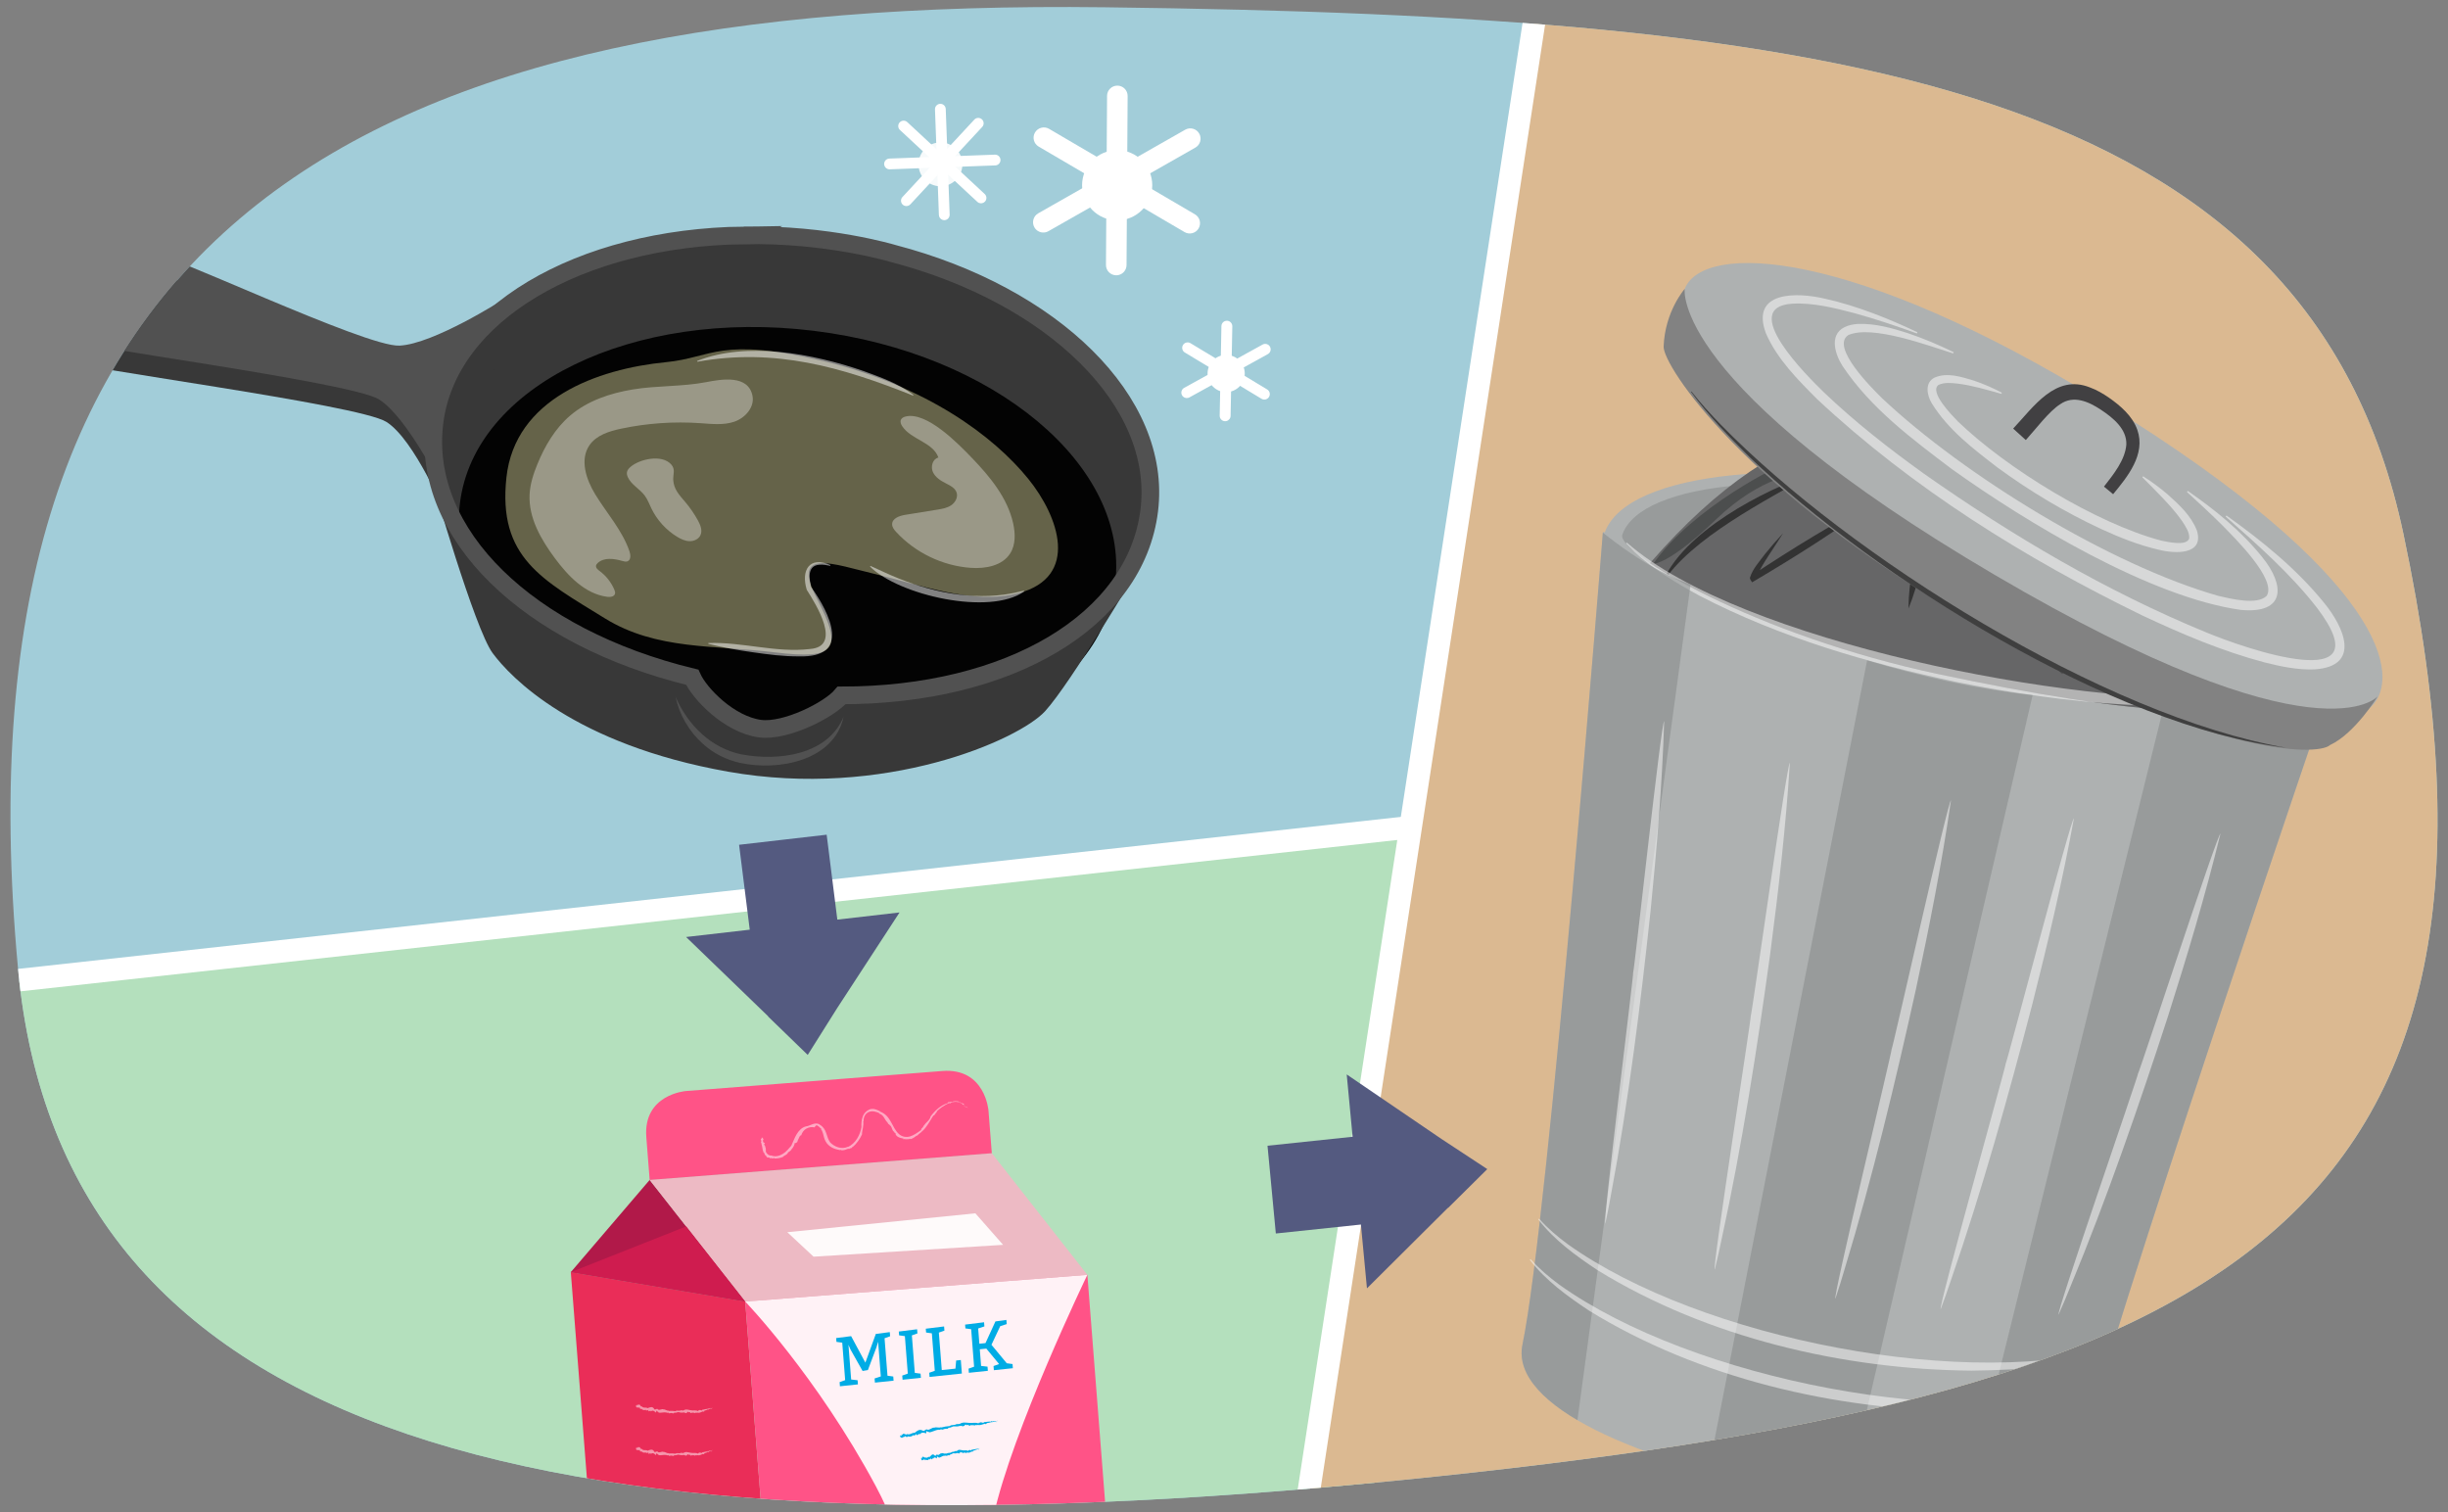<?xml version="1.0" encoding="UTF-8"?>
<svg id="uuid-8554787c-3a9a-4934-96de-2b8ef732c4f8" data-name="Artwork" xmlns="http://www.w3.org/2000/svg" width="760" height="469.435" xmlns:xlink="http://www.w3.org/1999/xlink" viewBox="0 0 760 469.435">
  <rect x="0" y="0" width="760" height="469.435" fill="#808080" stroke="none"/>
  <defs>
    <clipPath id="uuid-d8a7b01e-573b-4c60-b80e-0c5a10f9f0b6">
      <path d="M1535.8,186.015c23.426,308.139-175.95,269.55-374.654,279.973-345.168,18.106-379.015-161.186-379.015-277.674S953.542,1.928,1152.628,1.928s374.335,67.839,383.172,184.087Z" style="fill: none;"/>
    </clipPath>
    <clipPath id="uuid-66c2ed02-6231-4658-99ab-1e59f03a374c">
      <polygon points="1149.223 623.351 1226.366 -123.535 756.748 -144.967 772.738 575.827 1149.223 623.351" style="fill: none;"/>
    </clipPath>
    <clipPath id="uuid-e4f622b1-028c-431e-bdef-a7bfff21e18a">
      <path d="M746.151,165.682c46.323,218.771-59.547,268.569-311.179,293.796C171.177,485.924,19.338,447.831,5.612,300.865-16.072,68.682,112.852-.556,342.977,2.257c227.383,2.78,373.509,23.329,403.174,163.425Z" style="fill: none;"/>
    </clipPath>
    <clipPath id="uuid-08f5990f-b3f5-4245-8f28-6addc3f92775">
      <path d="M710.926,209.831c-3.629,17.158-51.637,11.604-108.872-.502-57.235-12.105-100.31-37.809-98.394-43.336,5.744-16.571,49.237-47.419,106.472-35.314,57.235,12.105,104.423,61.993,100.794,79.152Z" style="fill: none;"/>
    </clipPath>
    <clipPath id="uuid-72b43649-95af-45e7-a982-609c5f96863b">
      <path d="M723.772,212.375s-71.404,209.179-78.082,241.154-181.137,2.7-173.026-36.137c8.111-38.836,24.966-252.248,24.966-252.248l.588,.123c6.924-19.071,59.484-24.406,119.897-11.789s106.444,38.543,105.156,58.791l.501,.105Z" style="fill: none;"/>
    </clipPath>
  </defs>
  <g style="clip-path: url(#uuid-d8a7b01e-573b-4c60-b80e-0c5a10f9f0b6);">
    <g style="clip-path: url(#uuid-66c2ed02-6231-4658-99ab-1e59f03a374c);">
      <g id="uuid-23324667-741f-4b0a-8288-36a9a6ed4154" data-name="scon5_05.202c">
        <g>
          <polygon points="619.608 68.429 1119.03 -20.203 1525.224 41.039 1121.825 392.133 699.383 238.852 619.608 68.429" style="fill: #b8b0e2;"/>
          <g>
            <polygon points="824.285 764.847 1284.016 545.33 1282.042 305.323 730.205 585.79 824.285 764.847" style="fill: #b4b3c9;"/>
            <path d="M944.384,140.806s356.025,140.894,355.196,137.343c-.835-3.575-586.24,306.09-586.24,306.09l-178.812-298.329s406.854-143.848,409.856-145.104Z" style="fill: #ccc9e2;"/>
            <path d="M766.038,600.432l533.509-278.67c3.254-1.7,5.963-7.252,6.031-12.38l.316-24.001c.07-5.355-2.611-8.402-5.97-6.727l-556.11,277.2c-5.784,2.883-8.186,9.859-5.338,15.437l12.679,24.829c2.691,5.269,9.387,7.182,14.883,4.312Z" style="fill: #eae8f6;"/>
          </g>
        </g>
      </g>
      <g>
        <path d="M886.476,206.509s-21.034,15.439-31.91,16.671c-10.876,1.232-77.21-25.591-86.521-26.202-9.311-.611-26.803,2.595-31.754,9.174-4.951,6.579,1.472,19.026,6.465,21.362,4.993,2.336,97.054,8.191,106.387,13.26,9.332,5.069,20.758,28.214,20.758,28.214l16.574-62.478Z" style="fill: #383838;"/>
        <path d="M739.967,220.503c4.993,2.336,97.054,8.191,106.387,13.26,9.332,5.068,21.859,26.846,21.859,26.846-7.694-20.106-2.616-41.151,15.473-61.11,0,0-21.034,15.439-31.91,16.671-10.876,1.232-77.21-25.591-86.521-26.202-9.311-.611-24.108,2.999-29.059,9.577-4.951,6.579-1.222,18.622,3.771,20.959Zm8.737-15.934c.541-3.71,6.351-5.935,12.977-4.968,6.626,.966,11.558,4.758,11.017,8.468-.541,3.71-6.351,5.935-12.977,4.968-6.626-.966-11.558-4.758-11.017-8.468Z" style="fill: #515151;"/>
      </g>
    </g>
  </g>
  <g style="clip-path: url(#uuid-e4f622b1-028c-431e-bdef-a7bfff21e18a);">
    <path d="M746.151,165.682c46.323,218.771-59.547,268.569-311.179,293.796C171.177,485.924,19.338,447.831,5.612,300.865-16.072,68.682,112.852-.556,342.977,2.257c227.383,2.78,373.509,23.329,403.174,163.425Z" style="fill: #a2cdd9;"/>
    <path d="M-38.664,309.167l476.942-52.427-16.977,326.945s-235.361-19.029-239.367-22.034S30.701,426.38,27.697,421.404s-66.361-112.237-66.361-112.237Z" style="fill: #b4e0bd;"/>
    <polygon points="388.917 576.53 485.425 -52.846 774.844 6.8 774.844 447.118 660.017 514.856 397.378 576.53 388.917 576.53" style="fill: #dbb991;"/>
    <g>
      <path d="M723.772,212.375s-71.404,209.179-78.082,241.154-181.137,2.7-173.026-36.137c8.111-38.836,24.966-252.248,24.966-252.248l.588,.123c6.924-19.071,59.484-24.406,119.897-11.789s106.444,38.543,105.156,58.791l.501,.105Z" style="fill: #aeb1b1;"/>
      <path d="M710.926,209.831c-3.629,17.158-51.637,11.604-108.872-.502-57.235-12.105-100.31-37.809-98.394-43.336,5.744-16.571,52.969-21.255,110.204-9.149,57.235,12.105,100.691,35.828,97.062,52.987Z" style="fill: #858a8a; opacity: .54;"/>
      <g style="clip-path: url(#uuid-08f5990f-b3f5-4245-8f28-6addc3f92775);">
        <g id="uuid-3e976068-8eef-4449-86cd-cb277c50fe80" data-name="masp7_06.208d">
          <g id="uuid-9d6a8d84-a512-4eed-aa52-187277f82079" data-name="Milk">
            <path d="M603.55,139.493c-11.152-1.333-31.852-6.742-42.333-2.707-18.425,7.092-39.606,24.352-60.411,52.353-31.922,42.964-56.191,145.225-56.191,145.225,0,0-8.431,14.144-24.378,19.325-12.628,4.103,10.239,8.91,20.304,10.733,2.742,.497,5.538,.591,8.308,.286,7.957-.875,25.861-2.439,32.461,.318,8.595,3.59,50.435,13.279,62.106,20.106,11.671,6.826,95.136,18.004,97.466,15.677,1.417-1.415,11.97,3.137,20.024,6.923,3.505,1.647,7.293-1.653,6.14-5.35-2.418-7.747-5.254-17.546-4.832-19.647,.72-3.582,32.693-107.091,25.913-138.265-6.78-31.174-11.96-72.378-30.037-89.052-10.919-10.071-39.94-14.179-54.539-15.925Z" style="fill: #666667;"/>
            <path d="M529.093,305.945s-22.159-30.801-20.396-60.778c0,0-14.375-3.16-9.251,18.226,5.123,21.386,29.647,42.551,29.647,42.551Z" style="fill: #4c4e4e; opacity: .8;"/>
            <path d="M608.749,152.905s29.231-27.251,23.502-31.196c-5.729-3.946-18.457,8.403-18.457,8.403,0,0,8.795-20.592-2.846-22.931-11.641-2.339-12.377,19.873-12.377,19.873,0,0-16.639-23.838-18.977-12.197-2.339,11.641,18.242,34.408,18.242,34.408,0,0-.678,2.344,10.914,3.64Z" style="fill: #666667;"/>
            <path d="M582.604,155.521c-12.081,9.053-24.868,17.094-37.851,24.776l-.8,.47c-.242-.399-.773-.983-.65-1.491,.845-2.763,3.033-5.064,4.714-7.355,1.768-2.207,3.623-4.334,5.559-6.394-2.391,3.928-6.787,9.886-8.391,13.873-.003-.152-.057-.302-.145-.433l-1.294-.281c12.593-8.304,25.426-16.273,38.857-23.165h0Z" style="fill: #333;"/>
            <path d="M597.437,164.341c-.075,8.408-1.745,16.784-4.935,24.566,.062-8.41,1.757-16.781,4.935-24.566h0Z" style="fill: #333;"/>
            <path d="M641.858,199.1c-6.264-13.595-14.646-26.829-20.744-40.501,4.727,6.013,8.684,12.538,12.344,19.234,3.484,6.758,7.056,13.702,8.4,21.267h0Z" style="fill: #333;"/>
            <path d="M636.073,156.015c4.462,2.932,8.781,6.043,13.051,9.217,2.325,1.563,4.37,3.691,5.509,6.298,.997,2.204,1.498,5.546,2.131,7.883,2.348,10.385,4.561,20.789,6.041,31.348-3.293-10.141-5.858-20.464-8.293-30.829-.55-2.189-1.053-5.476-1.882-7.534-.944-2.394-2.584-4.13-4.624-5.759-4.058-3.44-8.067-6.943-11.933-10.625h0Z" style="fill: #333;"/>
            <path d="M562.907,146.906c-14.593,8.436-38.036,20.15-46.961,34.352,6.182-15.952,31.395-29.041,46.961-34.352h0Z" style="fill: #333;"/>
            <path d="M511.605,230.694c-.716,28.112,4.716,57.882,23.021,80.086-20.917-19.996-27.085-52.279-23.021-80.086h0Z" style="fill: #333;"/>
            <path d="M454.031,317.881c.968,6.443,1.204,12.833,1.29,19.342-.025,2.38-1.406,4.725-3.464,5.869l-1.028,.635c-3.45,2.108-6.936,4.112-10.617,5.848,3.505-3.24,7.553-6.033,11.287-8.896,.954-.903,1.517-2.191,1.511-3.49,.008-3.17,.028-6.428,.192-9.639,.147-3.222,.374-6.445,.83-9.669h0Z" style="fill: #333;"/>
            <path d="M659.993,359.256c-1.451,10.277-6.634,21.059-16.079,26.247-.768,.413-2.345,1.193-3.142,1.54-.75,.32-1.854,.97-2.289,1.335,.04-.046,.012-.434-.102-.522,2.36,.592,6.068,.376,8.941,.309l6.915-.253c-2.622,.592-17.315,4.097-17.741,.49-.131-1.106,.926-1.863,1.712-2.395,1.439-.954,3.132-1.63,4.615-2.483,8.903-5.14,13.791-14.836,17.17-24.267h0Z" style="fill: #333;"/>
            <path d="M601.119,149.924c-2.011-3.354-2.954-6.991-3.157-10.882,3.11,2.525,4.302,7.088,3.157,10.882h0Z" style="fill: #333;"/>
            <path d="M606.081,143.928c1.037,2.805,.405,6.005-1.645,8.189-1.048-2.806-.395-6.001,1.645-8.189h0Z" style="fill: #333;"/>
            <path d="M588.557,125.891c5.385,5.515,11.679,11.949,19.861,7.798-6.829,7.819-17.402,.119-19.861-7.798h0Z" style="fill: #333;"/>
            <path d="M534.179,215.665c5.864-1.413,11.85-2.311,17.892-2.739,6.122-.372,12.29-.502,18.283,1.327,11.389,4.219,22.179,9.436,32.787,15.265-11.087-4.01-22.446-9.076-33.521-13.073-5.525-1.756-11.659-1.717-17.475-1.723-5.969,.084-11.958,.475-17.966,.943h0Z" style="fill: #333;"/>
            <path d="M666.192,223.783s23.696,41.593,1.031,100.743c-22.664,59.15-23.815-.004-23.815-.004,0,0,17.43-97.201,22.784-100.739Z" style="fill: #4c4e4e; opacity: .8;"/>
            <path d="M617.506,158.01s20.428,30.92,22.913,48.254c2.485,17.334-22.913-48.254-22.913-48.254Z" style="fill: #4c4e4e; opacity: .8;"/>
            <path d="M558.903,147.034s.234-4.147-2.848-3.718c-3.082,.429-30.742,14.345-42.766,31.701,0,0,4.8,.299,19.376-13.691,14.576-13.99,26.238-14.293,26.238-14.293Z" style="fill: #4c4e4e;"/>
            <path d="M636.707,160.126s18.37,6.977,19.494,40.155c0,0-17.145-26.494-19.494-40.155Z" style="fill: #4c4e4e; opacity: .8;"/>
            <path d="M650.909,157.167s19.26,7.876,24.82,39.848" style="fill: #4c4e4e;"/>
            <path d="M469.743,344.064s36.327-20.562,74.227,1.431c37.899,21.993-74.227-1.431-74.227-1.431Z" style="fill: #4c4e4e; opacity: .8;"/>
            <path d="M603.169,126.419s.368-17.32,6.999-14.995c6.631,2.324-6.999,14.995-6.999,14.995Z" style="fill: #4c4e4e;"/>
            <path d="M596.781,131.306s-9.696-3.399-10.552-12.558c-.856-9.159,10.552,12.558,10.552,12.558Z" style="fill: #4c4e4e;"/>
            <path d="M598.136,153.983c-.636,2.765-2.507,4.8-5.03,6.026-.166-2.918,2.21-5.535,5.03-6.026h0Z" style="fill: #333;"/>
            <path d="M605.345,155.567c4.489,5.261,6.932,12.416,6.453,19.328-2.686-6.315-4.832-12.658-6.453-19.328h0Z" style="fill: #333;"/>
            <path d="M589.155,138.322c3.243,3.384,4.649,7.668,6.575,11.832-4.077-1.618-6.506-7.684-6.575-11.832h0Z" style="fill: #333;"/>
            <path d="M619.524,142.164c-.678,3.731-2.797,7.068-5.736,9.433-1.002,.755-2.224,1.463-3.56,1.47,.928-.893,1.574-1.818,2.278-2.76,2.118-2.804,4.254-5.896,7.018-8.143h0Z" style="fill: #333;"/>
          </g>
        </g>
      </g>
      <g style="opacity: .5;">
        <path d="M718.58,211.559c-5.108,2.87-11.012,4.358-16.729,5.42-13.898,2.473-28.12,2.433-42.162,1.756-17.505-1.014-35.035-3.549-52.211-7.012-27.464-5.86-54.754-13.774-79.776-26.75-7.187-3.917-14.383-8.187-20.408-13.77l-2.468-2.509,.248-.252c34.945,30.853,139.31,50.894,186.189,48.096,9.168-.565,18.73-1.397,27.159-5.295l.16,.315h0Z" style="fill: #fff;"/>
      </g>
      <g style="clip-path: url(#uuid-72b43649-95af-45e7-a982-609c5f96863b);">
        <path d="M579.662,204.993l-52.52,268.21,40.813,14.671,63.089-272.086c-17.505-1.861-34.569-5.75-51.381-10.795Z" style="fill: #858a8a; opacity: .54;"/>
        <path d="M671.733,219.41l-63.892,258.456,40.813,14.671,76.965-280.159c-17.63,6.96-35.668,8.241-53.885,7.031Z" style="fill: #858a8a; opacity: .54;"/>
        <path d="M524.854,181.42l-35.948,265.511-43.273-2.89,41.601-287.544c12.757,11.57,25.352,20.69,37.621,24.923Z" style="fill: #858a8a; opacity: .54;"/>
      </g>
      <g>
        <path d="M523.03,89.677c5.791-14.605,52.091-12.851,130.675,35.706,87.917,54.323,91.693,85.006,82.557,93.91-9.136,8.904-53.468,7.557-119.525-35.39-66.057-42.947-99.497-79.621-93.707-94.226Z" style="fill: #aeb1b1;"/>
        <path d="M625.005,133.048c6.306-6.678,13.152-17.082,23.886-12.751,2.043,.73,4.056,1.932,5.843,3.153,3.544,2.492,7.28,5.632,8.816,9.988,2.678,7.603-3.067,14.59-7.517,19.978l-2.841-2.36c2.977-3.819,6.569-8.253,6.943-13.041,.18-4.828-4.083-8.289-7.902-10.828-3.881-2.568-8.489-4.55-12.565-1.749-3.508,2.179-7.847,7.998-10.736,11.167l-3.928-3.557h0Z" style="fill: #414042;"/>
        <g style="opacity: .5;">
          <path d="M665.356,147.853c2.647,1.676,5.159,3.555,7.562,5.589,3.578,3.201,7.286,6.571,9.125,11.238,2.355,7.727-6.927,7.222-11.807,5.981-6.255-1.435-12.115-3.784-17.826-6.399-11.393-5.283-22.178-11.741-32.303-19.16-7.5-5.763-15.245-11.636-20.344-19.856-1.487-2.418-2.328-6.394,.792-8.012,4.036-1.757,8.383-.212,12.29,.933,2.992,1.018,5.873,2.268,8.641,3.732l-.149,.369c-4.467-1.255-8.888-2.59-13.457-3.169-2.053-.239-4.273-.459-6.06,.397-2.968,2.185,4.195,9.444,6,11.311,15.099,14.564,42.802,31.583,63.064,36.996,2.11,.436,7.946,1.808,8.769-.65,.157-1.861-1.107-3.718-2.184-5.366-1.697-2.445-3.738-4.749-5.847-6.984-2.102-2.252-4.318-4.419-6.517-6.637l.249-.31h0Z" style="fill: #fff;"/>
        </g>
        <g style="opacity: .5;">
          <path d="M679.214,152.399c8.482,5.897,16.571,12.401,23.097,20.533,7.176,8.807,7.266,17.696-6.592,16.407-28.116-3.899-66.633-27.165-89.813-43.761-12.329-9.314-25.057-18.804-33.808-31.852-2.274-3.507-4.384-9.644,.476-12.124,1.424-.723,2.863-.951,4.241-1.039,5.51-.18,10.534,1.29,15.457,2.853,4.902,1.644,9.644,3.662,14.259,5.913l-.16,.386c-7.964-2.507-25.038-8.891-32.513-5.716-5.74,3.615,7.351,16.569,10.419,19.605,25.525,24.011,70.714,51.77,104.406,61.374,3.872,.895,12.144,2.974,15.041-.032,3.181-5.086-9.992-17.959-13.621-21.703-3.597-3.603-7.368-7.052-11.148-10.518l.259-.327h0Z" style="fill: #fff;"/>
        </g>
        <g style="opacity: .5;">
          <path d="M691.223,160.028c11.019,7.9,21.652,16.452,30.268,27.065,6.164,7.449,11.745,19.754-2.935,20.706-5.239,.2-10.41-.885-15.413-2.141-13.18-3.478-25.698-8.811-37.991-14.571-36.458-17.743-71.384-39.474-101.088-67.256-5.968-6.01-12.299-12.318-15.804-20.305-4.978-13.259,9.639-12.873,18.372-10.784,9.956,2.221,19.46,6.072,28.639,10.39l-.161,.384c-6.339-2.3-12.718-4.462-19.177-6.243-6.319-1.665-12.987-3.354-19.488-3.001-17.02,1.084,4.718,22.585,9.694,27.417,9.657,9.252,20.273,17.541,31.173,25.373,27.423,19.273,56.578,36.504,87.622,49.255,11.717,4.888,55.469,20.168,34.431-7.583-8.185-10.548-18.387-19.522-28.4-28.378l.257-.327h0Z" style="fill: #fff;"/>
        </g>
        <path d="M523.03,89.677s-6.169,6.984-6.539,17.93c-.198,5.849,24.697,44.52,96.507,85.893,71.81,41.373,106.441,41.409,110.393,37.779,7.797-3.639,14.77-15.11,14.77-15.11,0,0-17.979,21.538-118.835-37.674-100.856-59.212-96.296-88.818-96.296-88.818Z" style="fill: #828282;"/>
      </g>
      <g style="opacity: .5;">
        <path d="M689.347,258.841c-4.654,19.057-10.391,38.135-16.329,56.806-8.943,27.525-19.002,56.656-30.07,83.331l-1.871,4.562-1.968,4.529c-1.08,.404,24.936-74.728,24.651-74.771,.271,.097,24.95-75.373,25.587-74.457h0Z" style="fill: #fff;"/>
      </g>
      <g style="opacity: .5;">
        <path d="M643.853,254.097c-3.521,19.341-8.121,38.767-12.946,57.798-7.302,28.068-15.624,57.81-25.098,85.156l-1.598,4.676-1.697,4.649c-1.053,.468,20.48-76.242,20.193-76.268,.276,.08,20.456-76.887,21.146-76.01h0Z" style="fill: #fff;"/>
      </g>
      <g style="opacity: .5;">
        <path d="M605.687,248.504c-2.826,19.571-6.729,39.269-10.87,58.579-6.293,28.486-13.547,58.693-22.037,86.538l-1.43,4.76-1.53,4.737c-1.035,.507,17.74-77.403,17.453-77.418,.279,.07,17.692-78.046,18.414-77.195h0Z" style="fill: #fff;"/>
      </g>
      <g style="opacity: .5;">
        <path d="M555.675,236.853c-1.241,19.764-3.546,39.742-6.119,59.352-3.98,28.944-8.778,59.683-14.999,88.166l-1.042,4.867-1.144,4.852c-.991,.589,11.452-78.699,11.163-78.691,.284,.047,11.351-79.336,12.14-78.546h0Z" style="fill: #fff;"/>
      </g>
      <g style="opacity: .5;">
        <path d="M516.655,223.931c-.608,19.547-2.272,39.339-4.216,58.773-3.051,28.69-6.863,59.177-12.168,87.475l-.886,4.835-.988,4.823c-.973,.618,8.926-78.027,8.639-78.011,.285,.039,8.807-78.662,9.619-77.896h0Z" style="fill: #fff;"/>
      </g>
      <path d="M709.667,232.108c-53.476-6.456-127.707-52.949-166.401-90.109-6.476-6.42-12.895-12.96-18.276-20.345l.145-.107c2.789,3.584,5.868,6.945,9.025,10.215,40.062,41.016,119.159,90.584,175.507,100.345h0Z" style="fill: #3f3f3f;"/>
      <g style="opacity: .5;">
        <path d="M657.08,430.116c-14.765,6.714-31.619,7.761-47.638,7.938-39.729-.345-82.081-10.231-116.094-31.182-6.726-4.479-13.441-9.319-18.406-15.774l.248-.216c2.65,2.993,5.733,5.582,8.949,7.958,41.034,29.316,124.993,45.994,172.939,31.275h0Z" style="fill: #fff;"/>
      </g>
      <g style="opacity: .5;">
        <path d="M659.703,417.553c-14.765,6.714-31.62,7.761-47.638,7.938-39.729-.345-82.081-10.231-116.094-31.182-6.726-4.479-13.441-9.319-18.405-15.774l.248-.216c2.65,2.993,5.733,5.582,8.949,7.958,41.034,29.315,124.994,45.994,172.939,31.275h0Z" style="fill: #fff;"/>
      </g>
    </g>
    <g>
      <polygon points="243.799 563.382 189.653 554.25 177.212 394.916 231.358 404.048 243.799 563.382" style="fill: #ea2d58;"/>
      <polygon points="231.358 404.048 201.692 366.289 177.212 394.916 231.358 404.048" style="fill: #b11949;"/>
      <polygon points="201.692 366.289 307.915 357.995 337.581 395.754 231.358 404.048 201.692 366.289" style="fill: #f2b6c5; opacity: .92;"/>
      <path d="M307.915,357.995l-1.037-13.275s-1.037-13.279-14.316-12.242l-79.665,6.22s-13.279,1.037-12.242,14.316l1.037,13.275,106.223-8.294Z" style="fill: #ff5387;"/>
      <rect x="237.417" y="399.659" width="106.546" height="159.819" transform="translate(-36.45 24.084) rotate(-4.465)" style="fill: #ff5387;"/>
      <path d="M307.913,357.995l-1.037-13.275s-1.037-13.279-14.316-12.242l-79.665,6.22s-13.279,1.037-12.242,14.316l1.037,13.275-24.48,28.627,12.441,159.334,55.413,9.548,102.22-10.24-9.706-157.804-29.666-37.759Z" style="fill: none;"/>
      <polygon points="177.21 394.916 213.032 380.724 231.358 404.048 177.21 394.916" style="fill: #cf1c4f;"/>
      <path d="M231.358,404.048l106.22-8.294s-23.393,48.445-29.162,75.048c-5.769,26.604-5.675,50.134-2.453,69.062,0,0-14.392,5.483-16.463,1.285-2.071-4.197,.814-45.396-17.556-79.704-18.371-34.308-40.586-57.398-40.586-57.398Z" style="fill: #fff; opacity: .92;"/>
      <path d="M317.163,482.324s.447-16.599,9.383-13.809c8.936,2.789-9.383,13.809-9.383,13.809Z" style="fill: #fff;"/>
      <g>
        <path d="M272.616,416.517l-.495,1.68-2.677,7.119-1.647,.28-3.754-6.665-.635-1.454,.841,10.769,2,.226,.101,1.292-5.587,.583-.101-1.292,1.725-.614-.908-11.63-1.793-.247-.092-1.185,4.648-.594,4.419,8.225,3.246-8.916,4.337-.562,.101,1.292-1.725,.615,.908,11.63,1.792,.246,.101,1.292-5.794,.605-.101-1.292,1.932-.635-.841-10.769Z" style="fill: #00ace5;"/>
        <path d="M280.107,427.025l1.725-.614-.908-11.63-1.793-.247-.092-1.185,5.682-.702,.101,1.292-1.725,.615,.908,11.63,1.792,.246,.101,1.292-5.69,.594-.101-1.292Z" style="fill: #00ace5;"/>
        <path d="M296.847,422.347l1.448-.151,.328,4.2-10.036,1.047-.101-1.292,1.725-.614-.908-11.63-1.793-.247-.092-1.185,5.682-.701,.101,1.292-1.725,.614,.908,11.63,4.242-.443,.221-2.52Z" style="fill: #00ace5;"/>
        <path d="M300.691,424.877l1.725-.614-.908-11.63-1.793-.247-.092-1.185,5.889-.724,.101,1.292-1.933,.636,.37,4.738,1.904-.199,3.084-6.728,3.405-.463,.101,1.292-2.015,.644-2.719,5.778,4.746,5.735,1.793,.247,.101,1.292-5.898,.616-.101-1.292,1.725-.615-3.962-4.797-2.028,.211,.404,5.169,2,.225,.101,1.292-5.898,.616-.101-1.292Z" style="fill: #00ace5;"/>
      </g>
      <g>
        <polygon points="309.658 441.021 309.644 440.961 309.605 441.126 309.658 441.021" style="fill: #00ace5;"/>
        <path d="M309.407,441.389l.01,.11,.15-.472c-.063-.268-.118,.542-.16,.362Z" style="fill: #00ace5;"/>
        <path d="M309.364,441.341c-.056-.111-.081,.112-.094,.187,.021-.172,.105,.053,.094-.187Z" style="fill: #00ace5;"/>
        <path d="M304.387,441.52c.005-.001,.012-.008,.017-.015-.009-.007-.015,0-.017,.015Z" style="fill: #21b7e8;"/>
        <path d="M303.124,442.326l-.006,.178c.227-.326,.512-.018,.76-.167l-.015,.063c.647,.047,1.233-.265,1.872-.42-.01,.019-.012,.071-.022,.092,.03-.062,.061-.177,.096-.163,.01,.039-.008,.082-.019,.101,.142,.29,.395-.192,.484,.032,.038-.032,.052-.154,.029-.247,.502-.081,1.04-.148,1.553-.381,.025,.04,.03,.12,.024,.221,.437-.475,.9-.285,1.349-.207,.018-.125-.045-.132,0-.262-.144-.156-.266,.305-.397,.078l.017-.12c-.095-.078-.02,.304-.119,.148-.039-.101,.01-.153-.008-.162-.203,.049-.416-.06-.606,.233-.048-.262-.218-.009-.295-.259-.052,.103-.105,.077-.124,.25-.712-.126-1.435,.131-2.162,.132-.326,.516-.75-.075-1.149,.107-.003-.018-.004-.037-.001-.052-.127,.129-.317,.193-.476,.136l-.125,.219c-.961-.396-1.913-.048-2.88-.165-1.095-.064-2.084-.345-3.086,.407-.003-.049-.014-.075,.012-.098-.296,.13-.591-.026-.868,.107l-.004-.05c-.672,.476-1.489,.095-2.126,.616-.838,.046-1.774,.212-2.635,.455l-.011-.1c-.672,.311-1.428-.13-2.106,.142-.757-.113-1.389,.795-2.16,.623-.533-.406-.937,.728-1.444,.308-1.001-.595-1.754,.049-2.514,.681-.849-.112-1.484,.755-2.367,.377-.282,.427-.859-.258-1.239-.062l.043,.118c-.232-.332-.199,.59-.419,.066l.009-.028c-.143-.259-.021,.693-.146,.376l.021,.139c-.083,.061-.048-.152-.133-.19-.023,.023,.05,.251-.025,.186-.148-.556-.309,.07-.259,.221,.129-.002,.219,.293,.337,.397-.002-.006-.005-.011-.006-.022,0-.261,.118-.134,.174-.11l.047,.11c.087,.233,.026-.502,.088-.081,.224-.161,.51-.224,.786-.295,.002-.166,.216-.036,.085-.324,.15,.328,.376,.366,.449,.335,.005,.033,.01,.07-.005,.06,.251,.414,.082-.453,.346,.063-.065-.391,.281,.067,.258-.405,.036,.082,.06,.158,.069,.229,.254-.047,.562,.031,.778,.002,.109-.379,.472,.055,.529-.445,.151,.073,.402,.226,.544,0l-.006,.061c.199-.069,.449-.146,.53-.471,.151,.438,.222,.33,.339,.456,.095-.237,.382-.233,.555-.461,.072,.202,.156-.121,.225,.18,.474-.691,1.243-.635,1.947-.295l-.005,.023c.052-.181,.081-.565,.127-.794,.013,.025,.021,.075,.003,.077,.105-.076,.265,.203,.37,.128q.008,.05-.003,.102c.085-.154,.264,.204,.351-.053l.021,.079,.062-.126c.015,.101,.037,.252-.012,.227,1-.064,1.938-.752,2.97-.816l-.024,.101,.173-.199c.006,.051,0,.077-.006,.101,.275,.136,.497-.186,.748-.177,.005,.049-.018,.152,.023,.203,.145-.301,.338,.316,.354-.266,.012,.026,.035,.153,.022,.202,.481-.253,1.003-.307,1.523-.277,.364-.572,.895-.149,1.292-.611l.009,.104c.535-.429,1.185-.1,1.773-.226,.251,.019,.407-.119,.655-.149l.017,.129c.377-.532,.915,.372,1.309-.205l-.017,.178c.047-.278,.271,.076,.211-.389l.088,.135c.253-.639,.561,.241,.897-.18l-.017,.112c.091-.092,.2-.167,.278-.07-.01,.017-.003,.049-.024,.08,.331,.42,.638-.085,.96-.088l-.025,.209c.141-.252,.437-.045,.635-.163l-.007,.097,.096-.142,.013,.195c.265,.001,.506-.179,.764-.214Z" style="fill: #00ace5;"/>
        <path d="M305.792,442.01l-.003-.006c-.008,.017-.004,.015,.003,.006Z" style="fill: #21b7e8;"/>
        <path d="M279.828,446.432c-.015-.009-.027-.018-.041-.031,.012,.038,.029,.025,.041,.031Z" style="fill: #21b7e8;"/>
      </g>
      <g>
        <polygon points="304.084 449.599 304.075 449.539 304.053 449.705 304.084 449.599" style="fill: #00ace5;"/>
        <path d="M303.937,449.97l.007,.11,.085-.474c-.041-.268-.066,.542-.093,.364Z" style="fill: #00ace5;"/>
        <path d="M303.911,449.922c-.035-.11-.047,.112-.055,.188,.011-.172,.064,.052,.055-.188Z" style="fill: #00ace5;"/>
        <path d="M300.925,450.099s.007-.008,.01-.015c-.006-.007-.009,0-.01,.015Z" style="fill: #21b7e8;"/>
        <path d="M300.182,450.887v.177c.13-.322,.307-.009,.453-.154l-.008,.063c.389,.054,.734-.254,1.115-.402l-.011,.092c.017-.062,.034-.176,.055-.162,.007,.039-.003,.082-.01,.101,.09,.29,.234-.191,.291,.033,.022-.032,.029-.154,.014-.247,.3-.081,.622-.146,.927-.381,.016,.04,.019,.12,.017,.221,.256-.478,.537-.292,.807-.217,.01-.125-.029-.132-.003-.262-.088-.155-.157,.307-.238,.081l.009-.12c-.058-.077-.009,.304-.07,.149-.025-.101,.004-.154-.007-.162-.121,.051-.251-.057-.361,.237-.032-.261-.131-.008-.18-.257-.03,.104-.062,.077-.071,.251-.429-.128-.86,.133-1.296,.128-.187,.513-.452-.082-.688,.097-.002-.018-.003-.037-.002-.052-.074,.128-.186,.191-.283,.132l-.071,.217c-.585-.412-1.15-.078-1.734-.222-.66-.089-1.265-.406-1.847,.308-.003-.049-.011-.076,.004-.098-.175,.117-.357-.05-.521,.071l-.004-.05c-.39,.45-.896,.027-1.263,.515-.504,.005-1.065,.115-1.577,.304l-.011-.1c-.395,.264-.871-.218-1.272,0-.466-.167-.81,.689-1.287,.455-.343-.446-.537,.648-.866,.186-.64-.676-1.07-.105-1.504,.442-.526-.189-.87,.595-1.433,.132-.149,.392-.543-.346-.767-.195l.033,.12c-.162-.352-.089,.556-.255,.018l.004-.027c-.103-.27,.027,.678-.068,.352l.021,.139c-.047,.051-.039-.155-.093-.201-.013,.02,.045,.252-.005,.18-.124-.562-.187,.034-.147,.188,.08,.013,.152,.312,.23,.427l-.005-.022c-.015-.256,.065-.118,.101-.089l.035,.113c.067,.238-.013-.489,.049-.07,.128-.133,.301-.163,.467-.201-.008-.162,.131-.011,.034-.308,.111,.338,.252,.401,.295,.379,.005,.033,.01,.07,0,.059,.177,.433,.025-.437,.216,.098-.062-.391,.176,.095,.136-.371,.027,.085,.045,.162,.055,.232,.153-.02,.346,.089,.477,.083,.046-.362,.292,.104,.301-.384,.096,.086,.258,.261,.333,.052v.06c.118-.049,.267-.101,.3-.413,.115,.446,.152,.347,.23,.482,.046-.224,.222-.192,.316-.403,.054,.206,.089-.106,.146,.197,.255-.642,.728-.513,1.171-.123l-.002,.022c.023-.174,.023-.552,.041-.775,.009,.026,.016,.076,.005,.076,.061-.067,.17,.223,.231,.156q.007,.051,.003,.1c.045-.145,.169,.224,.211-.024l.016,.08,.032-.12c.014,.101,.034,.253,.003,.224,.604,.014,1.143-.597,1.766-.595l-.01,.099,.097-.186c.006,.051,.003,.077,0,.1,.172,.153,.293-.152,.446-.127,.005,.049-.005,.15,.022,.203,.076-.289,.217,.336,.204-.242,.008,.026,.027,.154,.021,.202,.281-.224,.594-.248,.909-.189,.2-.548,.534-.103,.758-.543l.009,.104c.309-.399,.711-.043,1.061-.146,.152,.029,.241-.102,.39-.122l.014,.129c.212-.514,.561,.402,.781-.159l-.005,.177c.021-.276,.165,.084,.116-.381l.056,.138c.135-.63,.343,.26,.535-.153l-.007,.112c.052-.089,.116-.162,.165-.063-.006,.016,0,.049-.012,.079,.209,.428,.381-.069,.574-.064l-.01,.208c.079-.248,.261-.033,.377-.149l-.002,.097,.054-.14,.012,.196c.159,.006,.3-.171,.453-.201Z" style="fill: #00ace5;"/>
        <path d="M301.776,450.601l-.002-.006c-.004,.017-.002,.015,.002,.006Z" style="fill: #21b7e8;"/>
        <path d="M286.237,453.429c-.009-.01-.018-.021-.027-.035,.01,.039,.019,.028,.027,.035Z" style="fill: #21b7e8;"/>
      </g>
      <polygon points="252.579 390.118 311.419 386.442 302.809 376.653 244.423 382.52 252.579 390.118" style="fill: #fff; opacity: .92;"/>
      <g style="opacity: .5;">
        <g>
          <polygon points="300.449 344.03 300.472 343.955 300.25 343.916 300.449 344.03" style="fill: #fff;"/>
          <path d="M299.64,343.475c-.009,.04-.054,.061-.063,.102,.216,.038,.443,.092,.678,.164,.078-.368-.678-.041-.615-.265Z" style="fill: #fff;"/>
          <path d="M299.567,343.333c-.068-.224-.289-.128-.371-.103,.171-.075,.225,.295,.371,.103Z" style="fill: #fff;"/>
          <path d="M286.888,349.285c.009-.012,.017-.032,.022-.048-.022,.015-.027,.032-.022,.048Z" style="fill: #fff;"/>
          <path d="M284.694,352.448l.069,.169c.402-.682,1.223-.966,1.665-1.622l.008,.08c1.422-1.356,2.192-2.999,3.228-4.607-.004,.035,.031,.076,.028,.113,.008-.11-.015-.264,.062-.338,.047,.004,.045,.076,.038,.114,.47-.118,.671-1.009,1.028-1.014,.062-.1,.018-.226-.091-.251,1.092-1.083,2.461-2.013,3.975-2.7,.088,.018,.123,.091,.129,.194,.591-.435,1.366-.591,2.152-.539,.797,.051,1.595,.465,2.177,1.012,.129-.05-.038-.218,.167-.202-.137-.267-.44-.312-.672-.39-.239-.085-.474-.091-.665-.281l.1-.092c-.324-.193-.16,.26-.465,.001-.116-.122,.071-.143,.007-.163-.743-.104-1.54-.213-2.121,.201-.214-.252-.702,.145-1.01-.03-.143,.139-.306,.184-.31,.368-2.21,.678-3.943,2.304-5.294,4.135-.173,1.112-1.36,1.72-1.972,2.714-.019-.005-.033-.019-.039-.034-.145,.373-.472,.828-.826,1.114l-.118,.421c-1.116,.814-2.217,1.609-3.431,1.978-.608,.161-1.23,.188-1.839,.069-.606-.157-1.18-.415-1.633-.859-1.073-.963-1.648-2.336-2.391-3.643-.37-.648-.774-1.346-1.378-1.961-.59-.592-1.306-1.07-2.116-1.356,.029-.04,.019-.078,.104-.05-.447-.21-.866-.427-1.326-.574-.449-.158-.954-.238-1.453-.131l-.002-.05c-1.261,.311-2.257,1.285-2.638,2.413-.404,1.116-.45,2.219-.391,3.239-.215,1.201-.647,2.45-1.349,3.563-.696,1.111-1.688,2.078-2.882,2.623l-.031-.095c-.918,.49-2.026,.46-2.975,.179-.959-.301-1.793-.827-2.473-1.513-.278-.419-.52-.837-.703-1.328-.188-.488-.342-1.027-.528-1.562-.346-1.094-.992-2.045-1.955-2.587-.54-.526-1.467-.467-2.188-.219-.751,.243-1.361,.616-2.029,.688-.659,.132-1.286,.478-1.778,.93-.497,.447-.899,.98-1.234,1.539-.673,1.124-1.078,2.347-1.657,3.55-.808,.897-1.554,1.898-2.635,2.537-1.031,.638-2.381,1.008-3.537,.517-.594,.084-1.191-.302-1.523-.815-.085-.131-.149-.268-.209-.383-.043-.133,.009-.272,0-.416,.005-.308-.015-.615-.091-.912l-.115,.064c.3-.495-.681-.88-.173-1.242l.033,.041c.243-.276-.749-.423-.439-.618l-.145-.014c-.086-.271,.152-.059,.171-.283-.031-.078-.258,.011-.206-.17,.561-.131-.151-.928-.302-.868,.034,.374-.262,.474-.344,.761,.006-.004,.011-.007,.022-.005,.281,.14,.174,.415,.162,.565l-.107,.077c-.229,.128,.546,.342,.109,.299,.229,.735,.367,1.598,.512,2.437,.083,.013,.125,.286,.171,.47,.006,.102,.083,.152,.137,.165,.053,.014,.091-.014,.118-.1-.07,.485,.48,1.134,.779,1.234-.026,.023-.057,.049-.092,.014,.146,.354,.374,.347,.566,.314,.199-.024,.355-.04,.556,.287,.152-.341,.977,.292,1.273-.208,.063,.088,.089,.167,.068,.237,.929-.008,1.925-.182,2.629-.491,.419-.56,1.467-.662,1.582-1.409,.413-.231,1.045-.629,1.256-1.221l.011,.082c.395-.546,.824-1.241,.803-1.769,.487,.091,.56-.194,.827-.344,.045-.471,.533-1.138,.72-1.746,.225,.043,.217-.464,.485-.303,.262-.843,.802-1.647,1.587-2.081,.78-.458,1.771-.59,2.525-.392l-.02,.022c.18-.185,.422-.544,.686-.742,.019,.028,.01,.078-.037,.074,.332-.014,.531,.346,.799,.399-.022,.046-.023,.046-.08,.071,.305-.005,.329,.429,.671,.438l-.044,.071,.214,.045c-.079,.064-.198,.163-.239,.08,.348,.369,.559,.874,.742,1.566,.19,.678,.334,1.51,.784,2.32,.903,1.644,2.637,2.414,4.261,2.651-.045,.029-.09,.055-.135,.079,.226-.029,.449-.069,.665-.115-.005,.051-.037,.077-.069,.098,.849,.208,1.697-.225,2.441-.492,.017,.047-.065,.185,.066,.193,.436-.479,1.065-.138,1.014-.786,.037,.006,.126,.102,.102,.177,1.29-1.105,2.254-2.471,2.937-3.952,.004-.723,.177-1.383,.299-2.08,.121-.693,.193-1.366,.099-2.043l.101,.024c-.043-.848,.212-1.759,.838-2.37,.632-.611,1.509-.813,2.338-.696,.674,.16,1.17,.25,1.801,.626l-.054,.119c.647,.121,1.1,.656,1.445,1.203,.356,.548,.596,1.136,1.165,1.563l-.198,.013c.339,.033,.313,.726,.679,.425l-.008,.27c.979,.439,.558,1.561,1.562,2.196l-.131,.013c.245,.179,.515,.378,.593,.6-.035-.012-.047,.022-.118-.007,.157,.484,.57,.818,1.034,1.028,.464,.231,.988,.265,1.446,.401l-.156,.169c.258-.025,.596-.031,.948,.036,.354-.007,.743,.03,1.036-.112l-.019,.103,.281-.198,.057,.188c.82-.213,1.427-.737,2.049-1.191Z" style="fill: #fff;"/>
          <path d="M289.791,346.356l-.01,.003c-.002,.03,.004,.019,.01-.003Z" style="fill: #fff;"/>
          <path d="M236.131,353.96c.006-.038,.013-.069,.023-.102-.038,.014-.02,.07-.023,.102Z" style="fill: #fff;"/>
        </g>
      </g>
      <g style="opacity: .5;">
        <g>
          <polygon points="221.169 436.938 221.151 436.88 221.142 437.048 221.169 436.938" style="fill: #fff;"/>
          <path d="M221.022,437.325l.021,.108,.056-.481c-.081-.261-.024,.547-.078,.373Z" style="fill: #fff;"/>
          <path d="M220.984,437.281c-.056-.105-.048,.118-.05,.193-.005-.173,.087,.044,.05-.193Z" style="fill: #fff;"/>
          <path d="M217.167,437.705s.009-.008,.013-.015c-.007-.007-.011,0-.013,.015Z" style="fill: #fff;"/>
          <path d="M216.189,438.499l-.005,.177c.179-.321,.404-.007,.6-.151l-.011,.063c.513,.043,.967-.281,1.458-.442l-.012,.092c.02-.063,.039-.177,.068-.164,.01,.039-.002,.082-.01,.101,.126,.285,.298-.21,.38,.01,.027-.033,.031-.157,.008-.248,.385-.107,.799-.194,1.172-.459,.023,.038,.034,.117,.038,.218,.292-.509,.661-.358,1.016-.319,0-.126-.05-.128-.031-.26-.128-.143-.169,.326-.294,.111v-.121c-.081-.069,.018,.304-.075,.157-.041-.097-.009-.153-.024-.161-.15,.066-.322-.025-.439,.282-.062-.257-.168,.009-.249-.234-.03,.107-.073,.085-.072,.259-.557-.096-1.092,.209-1.655,.225-.232,.52-.583-.065-.884,.121-.003-.018-.004-.037-.002-.052-.095,.131-.241,.197-.365,.142l-.094,.217c-.749-.417-1.485-.08-2.231-.267-.847-.115-1.565-.505-2.409,.138,.003-.049-.003-.076,.019-.096-.241,.091-.45-.101-.678-.005l.003-.05c-.578,.398-1.147-.124-1.715,.288-.65-.092-1.389-.122-2.094-.068l.013-.099c-.577,.139-1.044-.439-1.609-.366-.525-.309-1.246,.403-1.765-.002-.263-.548-.914,.421-1.15-.152-.527-.888-1.263-.527-2.04-.236-.557-.399-1.341,.122-1.801-.57-.376,.279-.478-.587-.813-.573l-.022,.123c-.01-.394-.392,.438-.31-.12l.019-.021c.019-.291-.321,.606-.264,.271l-.048,.132c-.083,.019,.035-.155-.005-.225-.026,.011-.079,.244-.1,.154,.15-.555-.239-.07-.275,.085,.088,.054,.015,.353,.049,.495l.006-.022c.118-.231,.141-.068,.169-.022l-.017,.118c-.045,.244,.242-.433,.097-.034,.225-.046,.449,.022,.67,.078,.073-.147,.164,.061,.197-.252-.038,.357,.103,.489,.167,.493-.011,.031-.023,.067-.029,.052,.002,.474,.249-.375,.218,.196,.117-.379,.171,.174,.35-.262-.008,.089-.023,.167-.046,.234,.198,.059,.385,.254,.552,.314,.227-.302,.315,.244,.552-.196,.08,.122,.203,.355,.392,.2l-.027,.054c.17,.009,.38,.031,.557-.238-.051,.46,.04,.386,.08,.546,.155-.184,.362-.071,.57-.229-.017,.213,.156-.061,.103,.243,.59-.493,1.116-.162,1.545,.36l-.011,.02c.095-.155,.236-.51,.339-.713,.002,.028-.008,.078-.021,.074,.101-.041,.135,.272,.236,.232q-.009,.05-.032,.096c.109-.12,.137,.273,.278,.056l-.008,.081,.083-.101c-.018,.1-.045,.251-.075,.212,.778,.226,1.67-.169,2.469,0l-.042,.092,.179-.153c-.007,.051-.018,.075-.028,.097,.18,.196,.422-.065,.612,.002-.006,.049-.047,.143-.026,.202,.175-.258,.194,.387,.329-.18,.004,.027-.005,.157-.025,.201,.425-.151,.836-.101,1.235,.031,.381-.486,.723,.004,1.103-.382l-.009,.104c.477-.328,.933,.086,1.41,.031,.194,.051,.331-.066,.527-.064v.13c.345-.477,.685,.46,1.044-.074l-.027,.176c.059-.272,.208,.1,.195-.368l.059,.143c.241-.614,.423,.296,.714-.109l-.019,.111c.077-.087,.165-.155,.222-.054-.009,.016-.005,.049-.023,.078,.24,.438,.506-.049,.757-.033l-.026,.207c.119-.243,.346-.017,.505-.135l-.008,.097,.078-.139,.006,.196c.21,.007,.402-.168,.605-.197Z" style="fill: #fff;"/>
          <path d="M218.277,438.176l-.003-.006c-.005,.017-.002,.015,.003,.006Z" style="fill: #fff;"/>
          <path d="M197.495,436.945c-.006-.014-.01-.028-.014-.045-.009,.039,.008,.035,.014,.045Z" style="fill: #fff;"/>
        </g>
      </g>
      <g style="opacity: .5;">
        <g>
          <polygon points="221.169 450.144 221.151 450.086 221.142 450.253 221.169 450.144" style="fill: #fff;"/>
          <path d="M221.022,450.53l.021,.108,.056-.481c-.081-.261-.024,.547-.078,.373Z" style="fill: #fff;"/>
          <path d="M220.984,450.486c-.056-.105-.048,.118-.05,.193-.005-.173,.087,.044,.05-.193Z" style="fill: #fff;"/>
          <path d="M217.167,450.911s.009-.008,.013-.015c-.007-.007-.011,0-.013,.015Z" style="fill: #fff;"/>
          <path d="M216.189,451.705l-.005,.177c.179-.321,.404-.007,.6-.151l-.011,.063c.513,.043,.967-.281,1.458-.442l-.012,.092c.02-.063,.039-.177,.068-.164,.01,.039-.002,.082-.01,.101,.126,.285,.298-.21,.38,.01,.027-.033,.031-.156,.008-.248,.385-.107,.799-.194,1.172-.46,.023,.038,.034,.117,.038,.218,.292-.509,.661-.358,1.016-.319,0-.126-.05-.128-.031-.26-.128-.143-.169,.326-.294,.111v-.121c-.081-.069,.018,.303-.075,.157-.041-.097-.009-.153-.024-.161-.15,.066-.322-.025-.439,.282-.062-.257-.168,.009-.249-.234-.03,.107-.073,.085-.072,.259-.557-.096-1.092,.209-1.655,.225-.232,.52-.583-.065-.884,.121-.003-.018-.004-.037-.002-.052-.095,.131-.241,.197-.365,.142l-.094,.217c-.749-.417-1.485-.08-2.231-.267-.847-.115-1.565-.505-2.409,.138,.003-.049-.003-.076,.019-.096-.241,.091-.45-.101-.678-.005l.003-.05c-.578,.398-1.147-.124-1.715,.288-.65-.092-1.389-.122-2.094-.068l.013-.099c-.577,.139-1.044-.439-1.609-.366-.525-.309-1.246,.403-1.765-.002-.263-.548-.914,.421-1.15-.152-.527-.888-1.263-.527-2.04-.236-.557-.399-1.341,.122-1.801-.57-.376,.279-.478-.587-.813-.573l-.022,.123c-.01-.394-.392,.438-.31-.12l.019-.021c.019-.291-.321,.606-.264,.271l-.048,.132c-.083,.019,.035-.155-.005-.225-.026,.011-.079,.244-.1,.154,.15-.555-.239-.07-.275,.085,.088,.054,.015,.353,.049,.495l.006-.022c.118-.231,.141-.068,.169-.022l-.017,.118c-.045,.244,.242-.433,.097-.034,.225-.046,.449,.022,.67,.078,.073-.147,.164,.061,.197-.252-.038,.357,.103,.489,.167,.493-.011,.031-.023,.067-.029,.052,.002,.474,.249-.375,.218,.196,.117-.379,.171,.174,.35-.262-.008,.089-.023,.167-.046,.234,.198,.059,.385,.254,.552,.314,.227-.302,.315,.244,.552-.196,.08,.122,.203,.355,.392,.2l-.027,.054c.17,.01,.38,.031,.557-.238-.051,.46,.04,.386,.08,.546,.155-.184,.362-.071,.57-.229-.017,.212,.156-.061,.103,.243,.59-.493,1.116-.162,1.545,.36l-.011,.02c.095-.155,.236-.51,.339-.713,.002,.027-.008,.078-.021,.074,.101-.041,.135,.272,.236,.232q-.009,.05-.032,.096c.109-.12,.137,.273,.278,.056l-.008,.081,.083-.101c-.018,.1-.045,.251-.075,.212,.778,.226,1.67-.169,2.469,0l-.042,.092,.179-.153c-.007,.051-.018,.075-.028,.097,.18,.196,.422-.065,.612,.002-.006,.049-.047,.143-.026,.202,.175-.258,.194,.387,.329-.18,.004,.027-.005,.157-.025,.201,.425-.151,.836-.101,1.235,.031,.381-.486,.723,.004,1.103-.382l-.009,.104c.477-.328,.933,.086,1.41,.031,.194,.051,.331-.066,.527-.064v.13c.345-.477,.685,.46,1.044-.074l-.027,.176c.059-.272,.208,.1,.195-.368l.059,.143c.241-.614,.423,.296,.714-.109l-.019,.111c.077-.087,.165-.155,.222-.054-.009,.016-.005,.049-.023,.078,.24,.438,.506-.048,.757-.033l-.026,.207c.119-.243,.346-.017,.505-.135l-.008,.097,.078-.139,.006,.196c.21,.007,.402-.168,.605-.197Z" style="fill: #fff;"/>
          <path d="M218.277,451.382l-.003-.006c-.005,.017-.002,.015,.003,.006Z" style="fill: #fff;"/>
          <path d="M197.495,450.151c-.006-.014-.01-.028-.014-.045-.009,.039,.008,.035,.014,.045Z" style="fill: #fff;"/>
        </g>
      </g>
    </g>
    <g>
      <g>
        <g>
          <path d="M357.364,157.702c-4.144,33.84-45.164,57.498-96.079,58.171-3.717,4.48-14.267,13.937-25.882,12.15-11.413-1.756-18.161-12.57-20.509-17.794-49.383-12.893-83.604-45.806-79.452-79.704,4.767-38.923,57.569-63.608,118.851-56.104,61.282,7.505,107.837,44.358,103.07,83.28Z" style="fill: #383838;"/>
          <g>
            <path d="M158.259,100.093s-21.339,13.651-31.953,14.168c-10.614,.517-73.217-29.595-82.2-30.766-8.983-1.171-26.131,.848-31.336,6.914-5.206,6.066,.243,18.526,4.936,21.099,4.692,2.574,93.526,13.97,102.253,19.461,8.727,5.491,18.358,28.627,18.358,28.627l19.943-59.504Z" style="fill: #383838;"/>
            <path d="M15.438,104.543c4.692,2.574,93.526,13.97,102.253,19.461,8.727,5.491,19.51,27.37,19.51,27.37-6.205-19.959,.024-40.034,18.791-58.247,0,0-21.34,13.651-31.953,14.168-10.614,.517-73.217-29.595-82.2-30.766-8.983-1.171-23.545,1.407-28.75,7.473-5.206,6.066-2.342,17.967,2.35,20.541Zm9.455-14.895c.755-3.561,6.522-5.355,12.882-4.007,6.359,1.348,10.903,5.328,10.147,8.89-.755,3.561-6.522,5.355-12.882,4.007-6.359-1.348-10.903-5.328-10.148-8.89Z" style="fill: #515151;"/>
            <ellipse cx="244.507" cy="168.642" rx="66.445" ry="102.472" transform="translate(47.395 390.837) rotate(-83.018)" style="fill: #030303;"/>
            <path d="M352.766,177.593s-20.25,34.31-28.292,43.172c-8.043,8.862-49.846,27.417-98.474,18.784-47.723-8.473-67.49-29.266-73.07-36.816-5.579-7.55-18.765-53.491-18.765-53.491l4.569,.771s2.72,42.117,72.479,59.281c4.806,1.183,17.074,17.495,22.499,18.396,6.761,1.041,15.373-1.064,20.42-4.5,2.68-1.824,1.741-5.987,4.742-5.928,64.839,1.266,83.788-32.817,83.788-32.817l10.103-6.852Z" style="fill: #383838;"/>
          </g>
          <path d="M230.955,73.072c26.007-.55,46.391,5.643,46.391,5.643,49.383,12.893,83.604,45.806,79.452,79.704-4.205,34.338-43.559,57.46-95.512,57.453-3.717,4.48-17.408,11.388-25.351,10.321-9.473-1.272-18.691-10.74-21.039-15.964-50.912-12.351-84.25-44.44-80.019-78.987,4.144-33.84,45.164-57.498,96.079-58.171Z" style="fill: none; stroke: #515151; stroke-miterlimit: 10; stroke-width: 5.48px;"/>
          <path d="M255.646,112.109c32.055,7.728,52.817,23.286,63.538,36.479,9.616,11.834,16.038,30.495-2.992,35.566-14.072,3.75-30.944-2.746-44.322-5.904-12.981-3.065-26.63-8.554-18.161,7.772,8.069,15.554,5.803,18.819-12.961,16.517-18.987-2.328-36.932-.686-52.918-10.556-19.433-11.999-33.309-18.838-30.604-43.769,2.647-24.391,28.124-33.699,49.564-35.787,14.401-1.403,16.802-8.046,48.857-.318Z" style="fill: #fffab7; opacity: .39;"/>
          <g style="opacity: .5;">
            <path d="M317.97,183.619c-10.82,7.59-38.849,1.172-47.858-7.724l.147-.204c1.402,.592,2.863,1.346,4.253,1.945,11.52,5.328,24.583,8.672,37.298,6.939,.982-.103,2.032-.369,3.01-.516,1.01-.177,1.975-.502,3.041-.666l.109,.226h0Z" style="fill: #fff;"/>
          </g>
          <g style="opacity: .5;">
            <path d="M219.924,199.616c10.587-.372,20.996,3.103,31.521,1.856,10.13-.725,1.918-13.796-.976-18.371-1.85-5.981,.777-10.634,7.349-7.684l-.078,.239c-1.088-.225-2.188-.436-3.245-.35-4.336,.212-3.023,5.151-2.723,6.854,5.938,8.275,12.657,22.055-3.696,21.599-4.836,.041-9.554-.588-14.243-1.261-4.697-.657-9.325-1.48-13.929-2.632l.02-.251h0Z" style="fill: #fff;"/>
          </g>
          <g style="opacity: .5;">
            <path d="M283.43,122.792c-22.167-8.856-42.886-14.824-66.936-10.499l-.07-.242c15.501-6.199,36.077-2.192,51.431,3.054,5.482,2,11.021,3.916,15.741,7.499l-.166,.189h0Z" style="fill: #fff;"/>
          </g>
          <path d="M233.627,122.94c.661,3.494-2.292,6.826-5.658,7.971-3.367,1.144-7.033,.7-10.58,.454-8.217-.569-16.514,.01-24.572,1.715-3.706,.784-7.673,2.017-9.817,5.14-3.059,4.457-1.041,10.592,1.773,15.208,3.596,5.9,8.403,11.179,10.65,17.713,.378,1.1,.494,2.651-.579,3.1-.514,.215-1.1,.056-1.636-.097-2.57-.735-5.666-1.18-7.633,.63-.249,.229-.48,.508-.531,.842-.108,.701,.57,1.241,1.139,1.664,1.98,1.469,3.559,3.472,4.527,5.74,.181,.425,.343,.898,.21,1.34-.271,.897-1.478,1.037-2.408,.914-6.864-.91-12.126-6.436-16.253-11.996-4.312-5.809-8.2-12.539-7.842-19.765,.16-3.227,1.169-6.353,2.389-9.345,2.319-5.686,5.52-11.148,10.188-15.139,5.419-4.632,12.458-6.977,19.492-8.132,7.537-1.238,15.288-.826,22.775-2.271,4.75-.917,13.102-2.382,14.368,4.315Z" style="fill: #fff; opacity: .34;"/>
          <path d="M314.528,162.404c.705,3.152,.827,6.666-.904,9.392-2.451,3.861-7.695,4.809-12.256,4.483-8.737-.625-17.182-4.683-23.129-11.114-.641-.693-1.29-1.505-1.274-2.449,.031-1.821,2.286-2.605,4.083-2.895l9.888-1.597c1.517-.245,3.088-.511,4.363-1.369,1.275-.858,2.17-2.487,1.689-3.947-.464-1.409-1.954-2.157-3.277-2.828-1.638-.831-3.319-1.867-4.08-3.538s-.089-4.087,1.699-4.504c-1.637-4.754-8.391-5.514-11.205-9.68-.414-.613-.736-1.406-.422-2.076,.255-.545,.858-.836,1.442-.982,6.566-1.64,16.423,8.503,20.69,12.95,5.481,5.713,10.931,12.271,12.693,20.153Z" style="fill: #fff; opacity: .34;"/>
          <path d="M212.658,155.74c1.54,1.802,2.894,3.765,4.031,5.845,.771,1.41,1.449,3.12,.763,4.574-.582,1.235-2.039,1.88-3.403,1.84s-2.649-.646-3.816-1.354c-3.431-2.082-6.242-5.172-7.992-8.783-.663-1.368-1.186-2.824-2.099-4.04-1.549-2.064-4.131-3.318-5.213-5.662-.233-.505-.388-1.071-.281-1.616,.131-.668,.628-1.2,1.145-1.642,2.805-2.397,9.698-3.969,12.586-.724,1.415,1.59,.517,3.036,.642,4.906,.188,2.817,1.873,4.593,3.637,6.657Z" style="fill: #fff; opacity: .34;"/>
        </g>
        <path d="M261.926,222.442c-2.949,13.771-20.281,16.984-32.164,14.379-4.263-.911-8.353-2.996-11.575-5.93-4.329-3.878-7.307-9.092-8.459-14.592,3.819,8.826,11.131,16.041,20.615,17.908,11.314,2.099,26.608,.26,31.584-11.766h0Z" style="fill: #515151;"/>
      </g>
      <g>
        <g style="opacity: .9;">
          <circle cx="291.976" cy="51.02" r="6.807" style="fill: #fff;"/>
        </g>
        <g>
          <line x1="303.708" y1="38.27" x2="281.393" y2="62.304" style="fill: #fff;"/>
          <path d="M280.745,63.844c.629,.265,1.382,.126,1.873-.403l22.314-24.034c.627-.676,.588-1.733-.088-2.361-.671-.628-1.732-.589-2.361,.087l-22.314,24.034c-.627,.676-.588,1.733,.088,2.361,.146,.137,.312,.242,.487,.316Z" style="fill: #fff;"/>
        </g>
        <g>
          <line x1="308.937" y1="49.68" x2="276.164" y2="50.895" style="fill: #fff;"/>
          <path d="M275.516,52.435c.218,.092,.458,.138,.71,.129l32.774-1.215c.922-.034,1.641-.809,1.608-1.731-.035-.924-.81-1.642-1.731-1.608l-32.774,1.215c-.922,.034-1.641,.809-1.608,1.731,.025,.671,.442,1.234,1.022,1.478Z" style="fill: #fff;"/>
        </g>
        <g>
          <line x1="304.568" y1="61.445" x2="280.534" y2="39.13" style="fill: #fff;"/>
          <path d="M303.919,62.985c.629,.265,1.382,.126,1.873-.403,.627-.676,.588-1.733-.088-2.361l-24.033-22.315c-.676-.631-1.733-.589-2.362,.087-.627,.676-.588,1.733,.087,2.361l24.035,22.316c.146,.137,.312,.242,.487,.316Z" style="fill: #fff;"/>
        </g>
        <g>
          <line x1="293.158" y1="66.674" x2="291.943" y2="33.9" style="fill: #fff;"/>
          <path d="M292.51,68.214c.218,.092,.458,.138,.71,.129,.922-.034,1.641-.809,1.608-1.731l-1.215-32.774c-.034-.923-.81-1.641-1.731-1.608-.922,.034-1.641,.809-1.608,1.731l1.215,32.774c.025,.671,.442,1.234,1.022,1.478Z" style="fill: #fff;"/>
        </g>
      </g>
      <g>
        <circle cx="346.834" cy="57.506" r="10.894" style="fill: #fff;"/>
        <g>
          <line x1="346.889" y1="29.776" x2="346.55" y2="82.263" style="fill: #fff;"/>
          <path d="M347.294,85.37c1.396-.333,2.439-1.585,2.449-3.086l.34-52.487c.012-1.764-1.409-3.203-3.172-3.215-1.766-.008-3.205,1.409-3.215,3.174l-.34,52.487c-.012,1.764,1.409,3.203,3.172,3.215,.264,.001,.52-.029,.766-.088Z" style="fill: #fff;"/>
        </g>
        <g>
          <line x1="369.532" y1="43.045" x2="323.907" y2="68.994" style="fill: #fff;"/>
          <path d="M324.648,72.102c.287-.069,.569-.178,.839-.331l45.625-25.95c1.533-.873,2.069-2.822,1.197-4.355-.872-1.535-2.819-2.071-4.355-1.198l-45.625,25.95c-1.533,.873-2.069,2.822-1.197,4.355,.719,1.265,2.17,1.851,3.517,1.529Z" style="fill: #fff;"/>
        </g>
        <g>
          <line x1="369.362" y1="69.288" x2="324.077" y2="42.751" style="fill: #fff;"/>
          <path d="M370.104,72.395c.817-.195,1.555-.71,2.014-1.492,.892-1.522,.381-3.478-1.141-4.371l-45.286-26.537c-1.523-.891-3.479-.382-4.371,1.141-.892,1.522-.381,3.478,1.141,4.37l45.286,26.537c.741,.434,1.583,.536,2.357,.351Z" style="fill: #fff;"/>
        </g>
      </g>
      <g>
        <circle cx="380.672" cy="115.953" r="5.772" style="fill: #fff;"/>
        <g>
          <line x1="380.888" y1="101.263" x2="380.354" y2="129.067" style="fill: #fff;"/>
          <path d="M380.727,130.718c.742-.167,1.303-.823,1.318-1.618l.535-27.804c.018-.934-.725-1.706-1.659-1.725-.936-.016-1.707,.725-1.724,1.66l-.535,27.804c-.018,.934,.725,1.706,1.659,1.725,.14,.003,.276-.012,.406-.041Z" style="fill: #fff;"/>
        </g>
        <g>
          <line x1="392.794" y1="108.446" x2="368.448" y2="121.885" style="fill: #fff;"/>
          <path d="M368.82,123.536c.153-.034,.303-.09,.446-.17l24.346-13.439c.818-.452,1.115-1.481,.663-2.299-.451-.819-1.479-1.116-2.299-.664l-24.346,13.439c-.818,.452-1.115,1.481-.663,2.299,.372,.675,1.137,.995,1.853,.834Z" style="fill: #fff;"/>
        </g>
        <g>
          <line x1="392.527" y1="122.348" x2="368.715" y2="107.983" style="fill: #fff;"/>
          <path d="M392.899,123.998c.434-.098,.829-.366,1.077-.777,.483-.8,.225-1.84-.575-2.323l-23.812-14.364c-.801-.482-1.84-.226-2.324,.575-.483,.8-.225,1.84,.575,2.323l23.812,14.365c.389,.235,.835,.295,1.247,.202Z" style="fill: #fff;"/>
        </g>
      </g>
    </g>
    <g>
      <line x1="485.425" y1="-52.846" x2="388.917" y2="576.53" style="fill: none; stroke: #fff; stroke-miterlimit: 10; stroke-width: 7px;"/>
      <line x1="438.278" y1="256.74" x2="-38.664" y2="309.167" style="fill: none; stroke: #fff; stroke-miterlimit: 10; stroke-width: 7px;"/>
    </g>
  </g>
  <polygon points="259.845 313.046 279.267 283.258 259.955 285.479 256.644 259.121 242.804 260.712 229.455 262.247 232.766 288.605 212.999 290.877 238.493 315.501 238.457 315.556 250.761 327.482 259.845 313.046" style="fill: #545a80;"/>
  <polygon points="447.488 353.556 418.096 333.538 419.928 352.892 393.509 355.672 394.822 369.541 396.088 382.918 422.507 380.138 424.382 399.946 449.513 374.952 449.567 374.989 461.738 362.927 447.488 353.556" style="fill: #545a80;"/>
</svg>